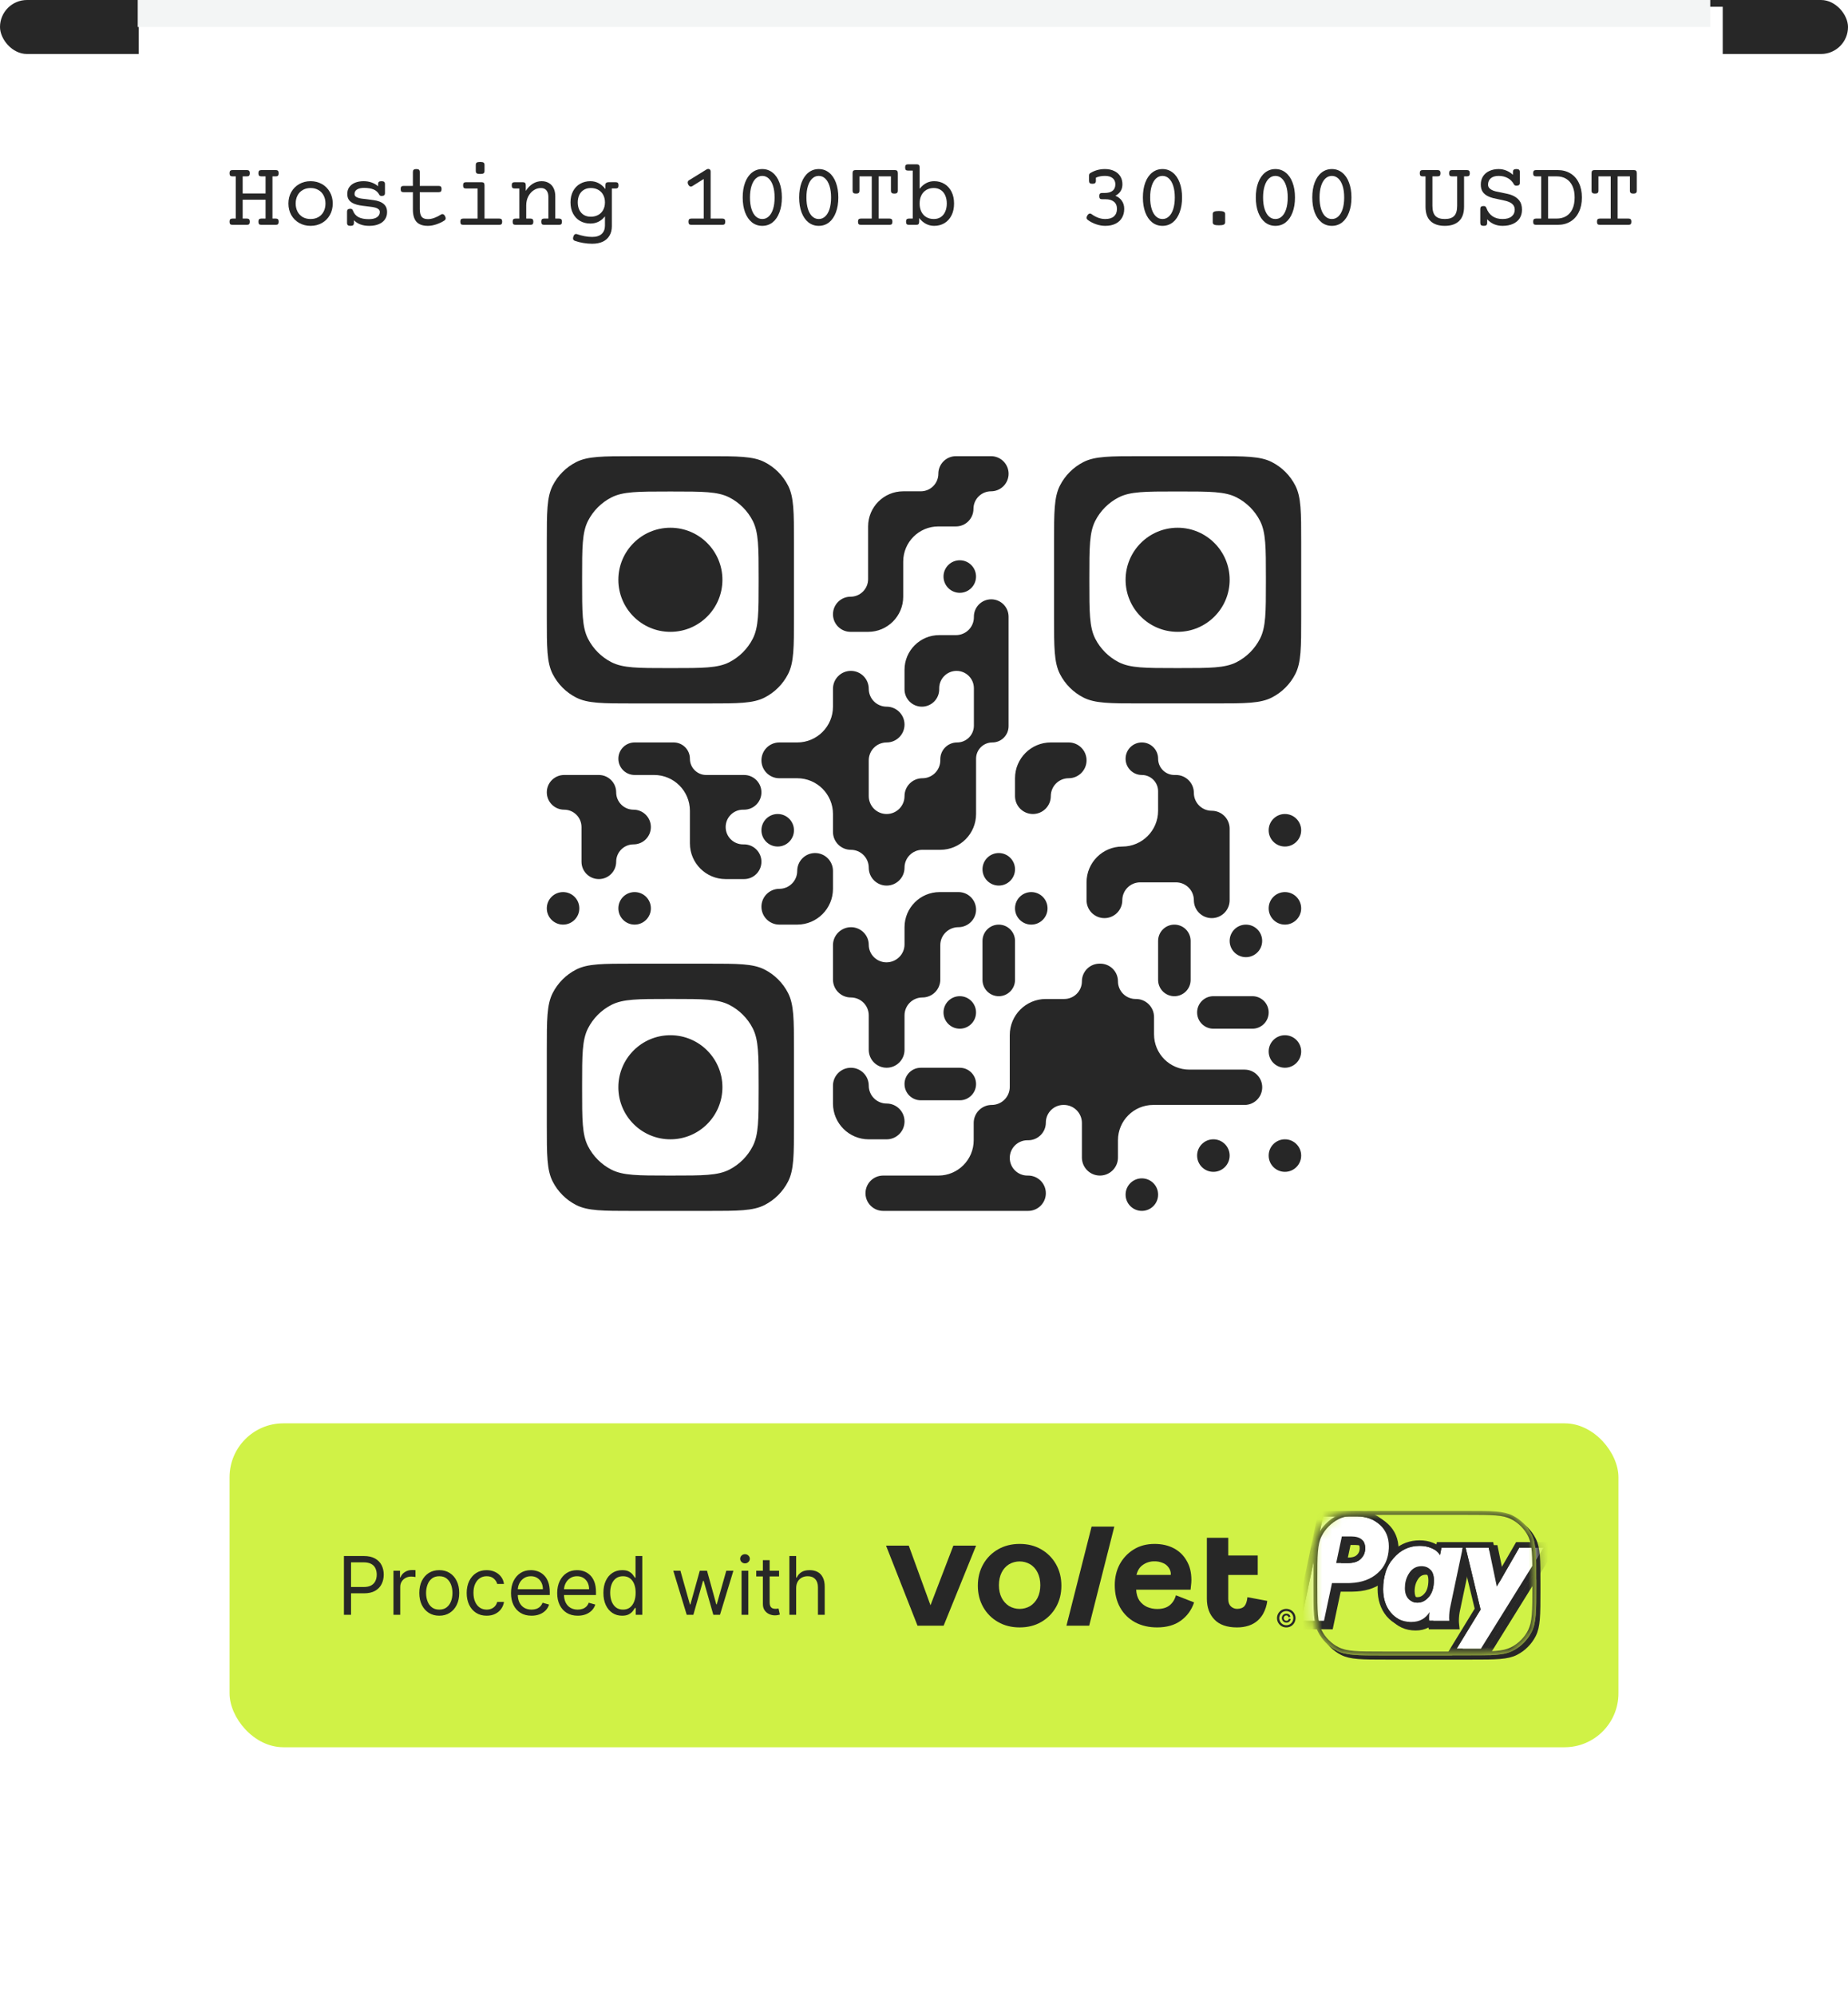 <svg width="188" height="203" viewBox="0 0 188 203" fill="none" xmlns="http://www.w3.org/2000/svg">
<rect width="188" height="5.49" rx="2.745" fill="#272727"/>
<g filter="url(#filter0_d_4538_15799)">
<path d="M13.429 0H174.571V200.07L169.536 202L164.5 200.07L159.464 202L154.429 200.07L149.393 202L144.357 200.07L139.321 202L134.286 200.07L129.25 202L124.214 200.07L119.179 202L114.143 200.07L109.107 202L104.071 200.07L99.036 202L94 200.07L88.964 202L83.929 200.07L78.893 202L73.857 200.07L68.821 202L63.786 200.07L58.75 202L53.714 200.07L48.679 202L43.643 200.07L38.607 202L33.571 200.07L28.536 202L23.5 200.07L18.464 202L13.429 200.07V0Z" fill="white"/>
</g>
<rect x="14.012" width="159.975" height="2.745" fill="#F3F5F5"/>
<path d="M28.055 17.295C28.161 17.295 28.236 17.32 28.28 17.37C28.326 17.416 28.35 17.498 28.35 17.614C28.35 17.729 28.326 17.812 28.28 17.862C28.236 17.909 28.161 17.933 28.055 17.933H27.718V22.225H28.055C28.161 22.225 28.236 22.25 28.28 22.3C28.326 22.347 28.35 22.428 28.35 22.544C28.35 22.659 28.326 22.742 28.28 22.792C28.236 22.839 28.161 22.863 28.055 22.863H26.586C26.48 22.863 26.404 22.839 26.357 22.792C26.314 22.742 26.292 22.659 26.292 22.544C26.292 22.428 26.314 22.347 26.357 22.3C26.404 22.25 26.48 22.225 26.586 22.225H27.017V20.311H24.687V22.225H25.118C25.224 22.225 25.298 22.25 25.342 22.3C25.389 22.347 25.412 22.428 25.412 22.544C25.412 22.659 25.389 22.742 25.342 22.792C25.298 22.839 25.224 22.863 25.118 22.863H23.649C23.543 22.863 23.466 22.839 23.42 22.792C23.376 22.742 23.354 22.659 23.354 22.544C23.354 22.428 23.376 22.347 23.42 22.3C23.466 22.25 23.543 22.225 23.649 22.225H23.986V17.933H23.649C23.543 17.933 23.466 17.909 23.42 17.862C23.376 17.812 23.354 17.729 23.354 17.614C23.354 17.498 23.376 17.416 23.42 17.37C23.466 17.32 23.543 17.295 23.649 17.295H25.118C25.224 17.295 25.298 17.32 25.342 17.37C25.389 17.416 25.412 17.498 25.412 17.614C25.412 17.729 25.389 17.812 25.342 17.862C25.298 17.909 25.224 17.933 25.118 17.933H24.687V19.673H27.017V17.933H26.586C26.48 17.933 26.404 17.909 26.357 17.862C26.314 17.812 26.292 17.729 26.292 17.614C26.292 17.498 26.314 17.416 26.357 17.37C26.404 17.32 26.48 17.295 26.586 17.295H28.055Z" fill="#272727"/>
<path d="M31.596 18.425C32.023 18.425 32.408 18.522 32.751 18.716C33.094 18.91 33.362 19.18 33.556 19.527C33.752 19.871 33.85 20.261 33.85 20.695C33.85 21.13 33.752 21.521 33.556 21.868C33.362 22.212 33.094 22.481 32.751 22.675C32.408 22.869 32.023 22.966 31.596 22.966C31.169 22.966 30.784 22.869 30.441 22.675C30.098 22.481 29.828 22.212 29.631 21.868C29.438 21.521 29.341 21.13 29.341 20.695C29.341 20.261 29.438 19.871 29.631 19.527C29.828 19.18 30.098 18.91 30.441 18.716C30.784 18.522 31.169 18.425 31.596 18.425ZM31.596 19.119C31.294 19.119 31.027 19.186 30.796 19.321C30.569 19.452 30.392 19.638 30.267 19.879C30.143 20.117 30.08 20.389 30.08 20.695C30.08 21.002 30.143 21.276 30.267 21.516C30.392 21.754 30.569 21.94 30.796 22.075C31.027 22.206 31.294 22.271 31.596 22.271C31.898 22.271 32.163 22.206 32.391 22.075C32.622 21.94 32.8 21.754 32.924 21.516C33.049 21.276 33.111 21.002 33.111 20.695C33.111 20.389 33.049 20.117 32.924 19.879C32.8 19.638 32.622 19.452 32.391 19.321C32.163 19.186 31.898 19.119 31.596 19.119Z" fill="#272727"/>
<path d="M38.813 18.425C38.941 18.425 39.032 18.448 39.085 18.495C39.138 18.542 39.164 18.62 39.164 18.73V19.621C39.164 19.731 39.138 19.809 39.085 19.856C39.032 19.903 38.941 19.926 38.813 19.926C38.707 19.926 38.633 19.886 38.589 19.804C38.455 19.548 38.26 19.368 38.004 19.265C37.748 19.158 37.424 19.105 37.031 19.105C36.729 19.105 36.492 19.16 36.32 19.269C36.152 19.376 36.068 19.526 36.068 19.72C36.068 19.82 36.099 19.901 36.161 19.964C36.227 20.026 36.322 20.078 36.447 20.118C36.55 20.153 36.668 20.179 36.802 20.198C36.939 20.217 37.115 20.237 37.331 20.259C37.633 20.294 37.876 20.326 38.06 20.358C38.247 20.386 38.424 20.43 38.589 20.489C38.838 20.58 39.032 20.711 39.169 20.883C39.309 21.055 39.379 21.282 39.379 21.563C39.379 21.845 39.308 22.092 39.164 22.304C39.024 22.514 38.816 22.677 38.542 22.792C38.271 22.908 37.945 22.966 37.565 22.966C37.228 22.966 36.931 22.919 36.676 22.825C36.42 22.731 36.197 22.589 36.007 22.398V22.661C36.007 22.77 35.98 22.849 35.927 22.895C35.874 22.942 35.784 22.966 35.656 22.966C35.528 22.966 35.438 22.942 35.385 22.895C35.332 22.849 35.305 22.77 35.305 22.661V21.535C35.305 21.426 35.332 21.347 35.385 21.3C35.438 21.254 35.528 21.23 35.656 21.23C35.722 21.23 35.773 21.246 35.81 21.277C35.848 21.305 35.881 21.354 35.909 21.422C36.021 21.723 36.208 21.942 36.47 22.079C36.732 22.217 37.081 22.286 37.518 22.286C37.88 22.286 38.157 22.22 38.35 22.089C38.544 21.957 38.64 21.782 38.64 21.563C38.64 21.457 38.606 21.369 38.537 21.3C38.469 21.232 38.371 21.175 38.243 21.132C38.134 21.097 38.007 21.069 37.864 21.047C37.724 21.022 37.544 20.999 37.326 20.977C37.033 20.946 36.788 20.913 36.592 20.878C36.395 20.844 36.214 20.794 36.049 20.728C35.821 20.638 35.644 20.512 35.516 20.353C35.391 20.19 35.329 19.979 35.329 19.72C35.329 19.448 35.399 19.215 35.539 19.021C35.683 18.824 35.879 18.675 36.129 18.575C36.381 18.475 36.666 18.425 36.984 18.425C37.287 18.425 37.563 18.47 37.812 18.561C38.065 18.652 38.282 18.778 38.463 18.941V18.73C38.463 18.62 38.489 18.542 38.542 18.495C38.595 18.448 38.686 18.425 38.813 18.425Z" fill="#272727"/>
<path d="M42.354 17.191C42.482 17.191 42.573 17.215 42.626 17.262C42.679 17.309 42.705 17.387 42.705 17.496V18.904H44.628C44.734 18.904 44.809 18.928 44.852 18.979C44.899 19.026 44.922 19.107 44.922 19.223C44.922 19.338 44.899 19.421 44.852 19.471C44.809 19.518 44.734 19.541 44.628 19.541H42.705V21.249C42.705 21.605 42.766 21.867 42.888 22.032C43.012 22.198 43.227 22.281 43.533 22.281C43.742 22.281 43.962 22.239 44.193 22.154C44.423 22.07 44.646 21.957 44.861 21.817C44.905 21.785 44.953 21.77 45.007 21.77C45.112 21.77 45.203 21.841 45.278 21.985C45.318 22.067 45.339 22.137 45.339 22.197C45.339 22.297 45.287 22.378 45.184 22.44C44.941 22.594 44.67 22.72 44.37 22.82C44.071 22.917 43.792 22.966 43.533 22.966C43.003 22.966 42.615 22.828 42.368 22.553C42.125 22.275 42.004 21.86 42.004 21.31V19.541H41.054C40.948 19.541 40.871 19.518 40.825 19.471C40.781 19.421 40.759 19.338 40.759 19.223C40.759 19.107 40.781 19.026 40.825 18.979C40.871 18.928 40.948 18.904 41.054 18.904H42.004V17.496C42.004 17.387 42.03 17.309 42.083 17.262C42.136 17.215 42.227 17.191 42.354 17.191Z" fill="#272727"/>
<path d="M48.996 18.528C49.102 18.528 49.177 18.553 49.221 18.603C49.268 18.65 49.291 18.732 49.291 18.847V22.225H50.793C50.899 22.225 50.974 22.25 51.017 22.3C51.064 22.347 51.087 22.428 51.087 22.544C51.087 22.659 51.064 22.742 51.017 22.792C50.974 22.839 50.899 22.863 50.793 22.863H47.125C47.019 22.863 46.943 22.839 46.896 22.792C46.853 22.742 46.831 22.659 46.831 22.544C46.831 22.428 46.853 22.347 46.896 22.3C46.943 22.25 47.019 22.225 47.125 22.225H48.59V19.166H47.406C47.3 19.166 47.224 19.143 47.177 19.096C47.133 19.046 47.111 18.963 47.111 18.847C47.111 18.732 47.133 18.65 47.177 18.603C47.224 18.553 47.3 18.528 47.406 18.528H48.996ZM48.847 16.469C49.018 16.469 49.135 16.492 49.198 16.539C49.26 16.583 49.291 16.661 49.291 16.774V17.384C49.291 17.496 49.26 17.576 49.198 17.623C49.135 17.667 49.018 17.689 48.847 17.689C48.675 17.689 48.558 17.667 48.496 17.623C48.434 17.576 48.402 17.496 48.402 17.384V16.774C48.402 16.661 48.434 16.583 48.496 16.539C48.558 16.492 48.675 16.469 48.847 16.469Z" fill="#272727"/>
<path d="M55.101 18.425C55.384 18.425 55.631 18.488 55.84 18.613C56.049 18.735 56.209 18.911 56.322 19.143C56.434 19.374 56.49 19.645 56.49 19.954V22.225H56.873C56.98 22.225 57.054 22.25 57.098 22.3C57.145 22.347 57.168 22.428 57.168 22.544C57.168 22.659 57.145 22.742 57.098 22.792C57.054 22.839 56.98 22.863 56.873 22.863H55.358C55.252 22.863 55.175 22.839 55.129 22.792C55.085 22.742 55.063 22.659 55.063 22.544C55.063 22.428 55.085 22.347 55.129 22.3C55.175 22.25 55.252 22.225 55.358 22.225H55.788V20.025C55.788 19.746 55.724 19.526 55.596 19.363C55.469 19.201 55.28 19.119 55.031 19.119C54.765 19.119 54.517 19.196 54.287 19.349C54.059 19.502 53.877 19.713 53.739 19.982C53.602 20.251 53.534 20.552 53.534 20.883V22.225H53.964C54.07 22.225 54.145 22.25 54.188 22.3C54.235 22.347 54.259 22.428 54.259 22.544C54.259 22.659 54.235 22.742 54.188 22.792C54.145 22.839 54.07 22.863 53.964 22.863H52.449C52.342 22.863 52.266 22.839 52.219 22.792C52.176 22.742 52.154 22.659 52.154 22.544C52.154 22.428 52.176 22.347 52.219 22.3C52.266 22.25 52.342 22.225 52.449 22.225H52.832V19.166H52.355C52.249 19.166 52.172 19.143 52.126 19.096C52.082 19.046 52.06 18.963 52.06 18.847C52.06 18.732 52.082 18.65 52.126 18.603C52.172 18.553 52.249 18.528 52.355 18.528H53.192C53.298 18.528 53.373 18.553 53.417 18.603C53.464 18.65 53.487 18.732 53.487 18.847V19.41C53.693 19.091 53.933 18.847 54.207 18.678C54.485 18.509 54.783 18.425 55.101 18.425Z" fill="#272727"/>
<path d="M60.059 18.425C60.364 18.425 60.647 18.494 60.906 18.631C61.164 18.769 61.392 18.966 61.588 19.223V18.847C61.588 18.732 61.61 18.65 61.654 18.603C61.701 18.553 61.777 18.528 61.883 18.528H62.627C62.733 18.528 62.808 18.553 62.851 18.603C62.898 18.65 62.922 18.732 62.922 18.847C62.922 18.963 62.898 19.046 62.851 19.096C62.808 19.143 62.733 19.166 62.627 19.166H62.243V23.003C62.243 23.375 62.164 23.694 62.005 23.96C61.849 24.229 61.621 24.434 61.322 24.575C61.022 24.715 60.662 24.786 60.241 24.786C59.942 24.786 59.639 24.759 59.334 24.706C59.028 24.656 58.743 24.582 58.478 24.486C58.356 24.442 58.295 24.359 58.295 24.237C58.295 24.187 58.308 24.124 58.333 24.049C58.389 23.877 58.478 23.791 58.599 23.791C58.634 23.791 58.668 23.798 58.702 23.81C58.946 23.898 59.201 23.966 59.469 24.017C59.738 24.067 59.995 24.092 60.241 24.092C60.672 24.092 60.996 23.988 61.214 23.782C61.432 23.579 61.542 23.299 61.542 22.942V22C61.155 22.487 60.661 22.731 60.059 22.731C59.672 22.731 59.326 22.645 59.02 22.473C58.715 22.298 58.475 22.048 58.3 21.723C58.126 21.398 58.038 21.016 58.038 20.578C58.038 20.14 58.126 19.759 58.3 19.434C58.475 19.108 58.715 18.86 59.02 18.688C59.326 18.513 59.672 18.425 60.059 18.425ZM60.106 19.119C59.828 19.119 59.59 19.182 59.39 19.307C59.19 19.429 59.038 19.601 58.932 19.823C58.829 20.042 58.777 20.294 58.777 20.578C58.777 20.863 58.829 21.116 58.932 21.338C59.038 21.557 59.19 21.729 59.39 21.854C59.59 21.976 59.828 22.037 60.106 22.037C60.383 22.037 60.63 21.979 60.845 21.863C61.063 21.748 61.233 21.58 61.355 21.361C61.479 21.14 61.542 20.878 61.542 20.578C61.542 20.278 61.479 20.018 61.355 19.799C61.233 19.577 61.063 19.409 60.845 19.293C60.63 19.177 60.383 19.119 60.106 19.119Z" fill="#272727"/>
<path d="M73.488 22.225C73.594 22.225 73.669 22.25 73.713 22.3C73.759 22.347 73.783 22.428 73.783 22.544C73.783 22.659 73.759 22.742 73.713 22.792C73.669 22.839 73.594 22.863 73.488 22.863H70.335C70.229 22.863 70.153 22.839 70.106 22.792C70.063 22.742 70.041 22.659 70.041 22.544C70.041 22.428 70.063 22.347 70.106 22.3C70.153 22.25 70.229 22.225 70.335 22.225H71.594V18.2L70.429 18.927C70.376 18.958 70.328 18.974 70.284 18.974C70.184 18.974 70.098 18.91 70.027 18.782C69.983 18.706 69.961 18.635 69.961 18.566C69.961 18.459 70.01 18.378 70.106 18.322L71.87 17.234C71.932 17.196 71.994 17.177 72.057 17.177C72.125 17.177 72.181 17.201 72.225 17.248C72.272 17.291 72.295 17.354 72.295 17.435V22.225H73.488Z" fill="#272727"/>
<path d="M77.548 17.191C77.947 17.191 78.297 17.312 78.596 17.553C78.898 17.79 79.131 18.128 79.293 18.566C79.458 19 79.541 19.506 79.541 20.081C79.541 20.656 79.458 21.161 79.293 21.596C79.131 22.031 78.9 22.369 78.601 22.609C78.301 22.847 77.951 22.966 77.548 22.966C77.146 22.966 76.795 22.847 76.496 22.609C76.196 22.369 75.964 22.031 75.799 21.596C75.637 21.161 75.556 20.656 75.556 20.081C75.556 19.506 75.637 19 75.799 18.566C75.964 18.128 76.196 17.79 76.496 17.553C76.798 17.312 77.149 17.191 77.548 17.191ZM77.548 17.886C77.302 17.886 77.084 17.973 76.893 18.148C76.706 18.32 76.56 18.572 76.454 18.904C76.348 19.232 76.295 19.624 76.295 20.081C76.295 20.538 76.348 20.931 76.454 21.263C76.56 21.591 76.706 21.841 76.893 22.014C77.084 22.186 77.302 22.271 77.548 22.271C77.794 22.271 78.011 22.186 78.198 22.014C78.389 21.841 78.537 21.591 78.643 21.263C78.749 20.931 78.802 20.538 78.802 20.081C78.802 19.624 78.749 19.232 78.643 18.904C78.537 18.572 78.389 18.32 78.198 18.148C78.011 17.973 77.794 17.886 77.548 17.886Z" fill="#272727"/>
<path d="M83.292 17.191C83.691 17.191 84.041 17.312 84.34 17.553C84.642 17.79 84.875 18.128 85.037 18.566C85.202 19 85.285 19.506 85.285 20.081C85.285 20.656 85.202 21.161 85.037 21.596C84.875 22.031 84.644 22.369 84.345 22.609C84.045 22.847 83.695 22.966 83.292 22.966C82.89 22.966 82.539 22.847 82.24 22.609C81.94 22.369 81.708 22.031 81.543 21.596C81.381 21.161 81.3 20.656 81.3 20.081C81.3 19.506 81.381 19 81.543 18.566C81.708 18.128 81.94 17.79 82.24 17.553C82.542 17.312 82.893 17.191 83.292 17.191ZM83.292 17.886C83.046 17.886 82.828 17.973 82.637 18.148C82.45 18.32 82.304 18.572 82.198 18.904C82.092 19.232 82.039 19.624 82.039 20.081C82.039 20.538 82.092 20.931 82.198 21.263C82.304 21.591 82.45 21.841 82.637 22.014C82.828 22.186 83.046 22.271 83.292 22.271C83.539 22.271 83.755 22.186 83.942 22.014C84.133 21.841 84.281 21.591 84.387 21.263C84.493 20.931 84.546 20.538 84.546 20.081C84.546 19.624 84.493 19.232 84.387 18.904C84.281 18.572 84.133 18.32 83.942 18.148C83.755 17.973 83.539 17.886 83.292 17.886Z" fill="#272727"/>
<path d="M91.043 17.295C91.149 17.295 91.224 17.32 91.267 17.37C91.314 17.416 91.338 17.498 91.338 17.614V19.382C91.338 19.491 91.311 19.57 91.258 19.616C91.205 19.663 91.115 19.687 90.987 19.687C90.859 19.687 90.769 19.663 90.716 19.616C90.662 19.57 90.636 19.491 90.636 19.382V17.933H89.387V22.225H90.491C90.597 22.225 90.672 22.25 90.716 22.3C90.762 22.347 90.786 22.428 90.786 22.544C90.786 22.659 90.762 22.742 90.716 22.792C90.672 22.839 90.597 22.863 90.491 22.863H87.582C87.475 22.863 87.399 22.839 87.352 22.792C87.309 22.742 87.287 22.659 87.287 22.544C87.287 22.428 87.309 22.347 87.352 22.3C87.399 22.25 87.475 22.225 87.582 22.225H88.685V17.933H87.436V19.382C87.436 19.491 87.41 19.57 87.357 19.616C87.304 19.663 87.214 19.687 87.086 19.687C86.958 19.687 86.867 19.663 86.814 19.616C86.761 19.57 86.735 19.491 86.735 19.382V17.614C86.735 17.498 86.757 17.416 86.8 17.37C86.847 17.32 86.924 17.295 87.03 17.295H91.043Z" fill="#272727"/>
<path d="M93.26 16.708C93.366 16.708 93.441 16.733 93.485 16.783C93.531 16.83 93.555 16.912 93.555 17.027V19.199C93.957 18.683 94.451 18.425 95.037 18.425C95.424 18.425 95.77 18.517 96.076 18.702C96.382 18.883 96.622 19.146 96.796 19.49C96.971 19.831 97.058 20.233 97.058 20.695C97.058 21.158 96.971 21.562 96.796 21.906C96.622 22.247 96.382 22.509 96.076 22.694C95.77 22.875 95.424 22.966 95.037 22.966C94.732 22.966 94.45 22.897 94.191 22.759C93.932 22.622 93.704 22.425 93.508 22.168V22.544C93.508 22.659 93.485 22.742 93.438 22.792C93.394 22.839 93.319 22.863 93.213 22.863H92.47C92.364 22.863 92.287 22.839 92.24 22.792C92.197 22.742 92.175 22.659 92.175 22.544C92.175 22.428 92.197 22.347 92.24 22.3C92.287 22.25 92.364 22.225 92.47 22.225H92.853V17.346H92.376C92.27 17.346 92.194 17.323 92.147 17.276C92.103 17.226 92.081 17.143 92.081 17.027C92.081 16.912 92.103 16.83 92.147 16.783C92.194 16.733 92.27 16.708 92.376 16.708H93.26ZM94.991 19.119C94.713 19.119 94.465 19.182 94.247 19.307C94.032 19.432 93.862 19.613 93.737 19.851C93.616 20.089 93.555 20.37 93.555 20.695C93.555 21.021 93.616 21.302 93.737 21.54C93.862 21.777 94.032 21.959 94.247 22.084C94.465 22.209 94.713 22.271 94.991 22.271C95.268 22.271 95.507 22.206 95.706 22.075C95.906 21.94 96.057 21.754 96.16 21.516C96.266 21.279 96.319 21.005 96.319 20.695C96.319 20.386 96.266 20.112 96.16 19.875C96.057 19.637 95.906 19.452 95.706 19.321C95.507 19.186 95.268 19.119 94.991 19.119Z" fill="#272727"/>
<path d="M112.404 17.191C112.763 17.191 113.076 17.256 113.344 17.384C113.613 17.509 113.82 17.689 113.967 17.923C114.113 18.155 114.186 18.427 114.186 18.739C114.186 19.008 114.124 19.241 113.999 19.438C113.875 19.632 113.698 19.787 113.471 19.903C113.754 20.021 113.974 20.195 114.13 20.423C114.289 20.652 114.369 20.925 114.369 21.244C114.369 21.585 114.292 21.885 114.14 22.145C113.99 22.404 113.77 22.606 113.48 22.75C113.19 22.894 112.844 22.966 112.442 22.966C112.136 22.966 111.827 22.913 111.515 22.806C111.204 22.7 110.925 22.556 110.678 22.375C110.585 22.306 110.538 22.228 110.538 22.14C110.538 22.078 110.564 22.001 110.617 21.91C110.698 21.779 110.789 21.713 110.889 21.713C110.939 21.713 110.992 21.734 111.048 21.774C111.254 21.927 111.476 22.049 111.717 22.14C111.957 22.228 112.198 22.271 112.442 22.271C112.828 22.271 113.123 22.181 113.326 22C113.528 21.815 113.63 21.563 113.63 21.244C113.63 20.922 113.527 20.678 113.321 20.512C113.118 20.344 112.833 20.259 112.465 20.259H112.124C112.018 20.259 111.941 20.236 111.894 20.189C111.851 20.139 111.829 20.056 111.829 19.94C111.829 19.825 111.851 19.743 111.894 19.696C111.941 19.646 112.018 19.621 112.124 19.621H112.381C112.736 19.621 113.006 19.546 113.19 19.396C113.374 19.246 113.466 19.027 113.466 18.739C113.466 18.474 113.374 18.266 113.19 18.116C113.006 17.962 112.746 17.886 112.409 17.886C112.047 17.886 111.74 17.947 111.487 18.069V18.383C111.487 18.492 111.461 18.57 111.408 18.617C111.355 18.664 111.264 18.688 111.137 18.688C111.009 18.688 110.918 18.664 110.865 18.617C110.812 18.57 110.786 18.492 110.786 18.383V17.872C110.786 17.803 110.795 17.748 110.814 17.707C110.836 17.667 110.868 17.632 110.912 17.604C111.358 17.329 111.855 17.191 112.404 17.191Z" fill="#272727"/>
<path d="M118.261 17.191C118.66 17.191 119.009 17.312 119.308 17.553C119.611 17.79 119.843 18.128 120.005 18.566C120.171 19 120.253 19.506 120.253 20.081C120.253 20.656 120.171 21.161 120.005 21.596C119.843 22.031 119.612 22.369 119.313 22.609C119.014 22.847 118.663 22.966 118.261 22.966C117.858 22.966 117.507 22.847 117.208 22.609C116.909 22.369 116.676 22.031 116.511 21.596C116.349 21.161 116.268 20.656 116.268 20.081C116.268 19.506 116.349 19 116.511 18.566C116.676 18.128 116.909 17.79 117.208 17.553C117.511 17.312 117.861 17.191 118.261 17.191ZM118.261 17.886C118.014 17.886 117.796 17.973 117.606 18.148C117.419 18.32 117.272 18.572 117.166 18.904C117.06 19.232 117.007 19.624 117.007 20.081C117.007 20.538 117.06 20.931 117.166 21.263C117.272 21.591 117.419 21.841 117.606 22.014C117.796 22.186 118.014 22.271 118.261 22.271C118.507 22.271 118.724 22.186 118.911 22.014C119.101 21.841 119.249 21.591 119.355 21.263C119.461 20.931 119.514 20.538 119.514 20.081C119.514 19.624 119.461 19.232 119.355 18.904C119.249 18.572 119.101 18.32 118.911 18.148C118.724 17.973 118.507 17.886 118.261 17.886Z" fill="#272727"/>
<path d="M124.005 21.455C124.229 21.455 124.39 21.479 124.486 21.526C124.586 21.57 124.636 21.645 124.636 21.751V22.614C124.636 22.72 124.586 22.797 124.486 22.844C124.39 22.888 124.229 22.91 124.005 22.91C123.78 22.91 123.618 22.888 123.518 22.844C123.421 22.797 123.373 22.72 123.373 22.614V21.751C123.373 21.645 123.421 21.57 123.518 21.526C123.618 21.479 123.78 21.455 124.005 21.455Z" fill="#272727"/>
<path d="M129.749 17.191C130.148 17.191 130.497 17.312 130.796 17.553C131.099 17.79 131.331 18.128 131.493 18.566C131.659 19 131.741 19.506 131.741 20.081C131.741 20.656 131.659 21.161 131.493 21.596C131.331 22.031 131.1 22.369 130.801 22.609C130.502 22.847 130.151 22.966 129.749 22.966C129.346 22.966 128.995 22.847 128.696 22.609C128.397 22.369 128.164 22.031 127.999 21.596C127.837 21.161 127.756 20.656 127.756 20.081C127.756 19.506 127.837 19 127.999 18.566C128.164 18.128 128.397 17.79 128.696 17.553C128.999 17.312 129.349 17.191 129.749 17.191ZM129.749 17.886C129.502 17.886 129.284 17.973 129.094 18.148C128.907 18.32 128.76 18.572 128.654 18.904C128.548 19.232 128.495 19.624 128.495 20.081C128.495 20.538 128.548 20.931 128.654 21.263C128.76 21.591 128.907 21.841 129.094 22.014C129.284 22.186 129.502 22.271 129.749 22.271C129.995 22.271 130.212 22.186 130.399 22.014C130.589 21.841 130.737 21.591 130.843 21.263C130.949 20.931 131.002 20.538 131.002 20.081C131.002 19.624 130.949 19.232 130.843 18.904C130.737 18.572 130.589 18.32 130.399 18.148C130.212 17.973 129.995 17.886 129.749 17.886Z" fill="#272727"/>
<path d="M135.493 17.191C135.892 17.191 136.241 17.312 136.54 17.553C136.843 17.79 137.075 18.128 137.237 18.566C137.403 19 137.485 19.506 137.485 20.081C137.485 20.656 137.403 21.161 137.237 21.596C137.075 22.031 136.844 22.369 136.545 22.609C136.246 22.847 135.895 22.966 135.493 22.966C135.09 22.966 134.74 22.847 134.44 22.609C134.141 22.369 133.908 22.031 133.743 21.596C133.581 21.161 133.5 20.656 133.5 20.081C133.5 19.506 133.581 19 133.743 18.566C133.908 18.128 134.141 17.79 134.44 17.553C134.743 17.312 135.093 17.191 135.493 17.191ZM135.493 17.886C135.246 17.886 135.028 17.973 134.838 18.148C134.651 18.32 134.504 18.572 134.398 18.904C134.292 19.232 134.239 19.624 134.239 20.081C134.239 20.538 134.292 20.931 134.398 21.263C134.504 21.591 134.651 21.841 134.838 22.014C135.028 22.186 135.246 22.271 135.493 22.271C135.739 22.271 135.956 22.186 136.143 22.014C136.333 21.841 136.481 21.591 136.587 21.263C136.693 20.931 136.746 20.538 136.746 20.081C136.746 19.624 136.693 19.232 136.587 18.904C136.481 18.572 136.333 18.32 136.143 18.148C135.956 17.973 135.739 17.886 135.493 17.886Z" fill="#272727"/>
<path d="M149.231 17.295C149.337 17.295 149.411 17.32 149.455 17.37C149.502 17.416 149.525 17.498 149.525 17.614C149.525 17.729 149.502 17.812 149.455 17.862C149.411 17.909 149.337 17.933 149.231 17.933H148.941V21.019C148.941 21.673 148.769 22.16 148.426 22.483C148.086 22.805 147.604 22.966 146.981 22.966C146.357 22.966 145.874 22.805 145.531 22.483C145.191 22.16 145.021 21.673 145.021 21.019V17.933H144.731C144.625 17.933 144.548 17.909 144.502 17.862C144.458 17.812 144.436 17.729 144.436 17.614C144.436 17.498 144.458 17.416 144.502 17.37C144.548 17.32 144.625 17.295 144.731 17.295H146.246C146.352 17.295 146.427 17.32 146.471 17.37C146.518 17.416 146.541 17.498 146.541 17.614C146.541 17.729 146.518 17.812 146.471 17.862C146.427 17.909 146.352 17.933 146.246 17.933H145.722V20.925C145.722 21.404 145.824 21.748 146.026 21.957C146.229 22.167 146.547 22.271 146.981 22.271C147.414 22.271 147.732 22.167 147.935 21.957C148.138 21.748 148.239 21.404 148.239 20.925V17.933H147.715C147.609 17.933 147.533 17.909 147.486 17.862C147.442 17.812 147.42 17.729 147.42 17.614C147.42 17.498 147.442 17.416 147.486 17.37C147.533 17.32 147.609 17.295 147.715 17.295H149.231Z" fill="#272727"/>
<path d="M154.264 17.191C154.391 17.191 154.482 17.215 154.535 17.262C154.588 17.309 154.614 17.387 154.614 17.496V18.575C154.614 18.685 154.588 18.763 154.535 18.81C154.482 18.857 154.391 18.88 154.264 18.88C154.145 18.88 154.064 18.839 154.02 18.758C153.871 18.474 153.66 18.258 153.389 18.111C153.118 17.961 152.809 17.886 152.463 17.886C152.12 17.886 151.853 17.965 151.663 18.125C151.476 18.284 151.382 18.499 151.382 18.767C151.382 18.896 151.415 19.004 151.48 19.091C151.546 19.179 151.639 19.254 151.761 19.316C151.87 19.373 151.998 19.419 152.145 19.457C152.291 19.491 152.488 19.532 152.734 19.579C153.002 19.632 153.214 19.677 153.37 19.715C153.529 19.749 153.685 19.798 153.838 19.86C154.15 19.989 154.393 20.169 154.568 20.4C154.745 20.628 154.834 20.938 154.834 21.329C154.834 21.654 154.758 21.94 154.605 22.187C154.452 22.431 154.226 22.622 153.927 22.759C153.631 22.897 153.273 22.966 152.856 22.966C152.544 22.966 152.254 22.91 151.986 22.797C151.721 22.681 151.49 22.514 151.293 22.295V22.661C151.293 22.77 151.267 22.849 151.214 22.895C151.161 22.942 151.07 22.966 150.943 22.966C150.815 22.966 150.724 22.942 150.671 22.895C150.618 22.849 150.592 22.77 150.592 22.661V21.254C150.592 21.144 150.618 21.066 150.671 21.019C150.724 20.972 150.815 20.949 150.943 20.949C151.077 20.949 151.167 21.014 151.214 21.146C151.342 21.509 151.544 21.787 151.822 21.981C152.103 22.175 152.447 22.271 152.856 22.271C153.255 22.271 153.56 22.186 153.772 22.014C153.988 21.841 154.095 21.613 154.095 21.329C154.095 21.132 154.045 20.972 153.946 20.85C153.849 20.725 153.707 20.622 153.52 20.541C153.401 20.488 153.272 20.445 153.132 20.414C152.991 20.38 152.8 20.337 152.556 20.287C152.301 20.237 152.085 20.19 151.911 20.147C151.739 20.103 151.58 20.048 151.434 19.982C151.184 19.87 150.989 19.718 150.849 19.527C150.712 19.334 150.643 19.08 150.643 18.767C150.643 18.445 150.72 18.166 150.872 17.928C151.028 17.69 151.243 17.509 151.518 17.384C151.795 17.256 152.11 17.191 152.463 17.191C152.737 17.191 153.002 17.244 153.258 17.351C153.514 17.457 153.732 17.601 153.913 17.782V17.496C153.913 17.387 153.939 17.309 153.992 17.262C154.045 17.215 154.136 17.191 154.264 17.191Z" fill="#272727"/>
<path d="M158.469 17.295C158.958 17.295 159.389 17.407 159.76 17.632C160.131 17.854 160.418 18.177 160.62 18.599C160.826 19.018 160.929 19.512 160.929 20.081C160.929 20.65 160.826 21.144 160.62 21.563C160.418 21.982 160.131 22.304 159.76 22.529C159.389 22.752 158.958 22.863 158.469 22.863H156.266C156.16 22.863 156.083 22.839 156.036 22.792C155.993 22.742 155.971 22.659 155.971 22.544C155.971 22.428 155.993 22.347 156.036 22.3C156.083 22.25 156.16 22.225 156.266 22.225H156.789V17.933H156.266C156.16 17.933 156.083 17.909 156.036 17.862C155.993 17.812 155.971 17.729 155.971 17.614C155.971 17.498 155.993 17.416 156.036 17.37C156.083 17.32 156.16 17.295 156.266 17.295H158.469ZM157.491 22.225H158.361C158.732 22.225 159.055 22.143 159.329 21.981C159.604 21.815 159.816 21.573 159.966 21.254C160.115 20.931 160.19 20.541 160.19 20.081C160.19 19.621 160.115 19.232 159.966 18.913C159.816 18.591 159.604 18.347 159.329 18.181C159.055 18.015 158.732 17.933 158.361 17.933H157.491V22.225Z" fill="#272727"/>
<path d="M166.219 17.295C166.325 17.295 166.4 17.32 166.444 17.37C166.491 17.416 166.514 17.498 166.514 17.614V19.382C166.514 19.491 166.488 19.57 166.435 19.616C166.382 19.663 166.291 19.687 166.163 19.687C166.035 19.687 165.945 19.663 165.892 19.616C165.839 19.57 165.812 19.491 165.812 19.382V17.933H164.564V22.225H165.667C165.773 22.225 165.848 22.25 165.892 22.3C165.939 22.347 165.962 22.428 165.962 22.544C165.962 22.659 165.939 22.742 165.892 22.792C165.848 22.839 165.773 22.863 165.667 22.863H162.758C162.652 22.863 162.576 22.839 162.529 22.792C162.485 22.742 162.463 22.659 162.463 22.544C162.463 22.428 162.485 22.347 162.529 22.3C162.576 22.25 162.652 22.225 162.758 22.225H163.862V17.933H162.613V19.382C162.613 19.491 162.587 19.57 162.533 19.616C162.48 19.663 162.39 19.687 162.262 19.687C162.134 19.687 162.044 19.663 161.991 19.616C161.938 19.57 161.911 19.491 161.911 19.382V17.614C161.911 17.498 161.933 17.416 161.977 17.37C162.024 17.32 162.1 17.295 162.206 17.295H166.219Z" fill="#272727"/>
<path d="M80.771 114.368C80.771 117.435 80.771 118.969 80.174 120.141C79.648 121.172 78.811 122.01 77.78 122.535C76.608 123.132 75.074 123.132 72.006 123.132H64.391C61.324 123.132 59.79 123.132 58.618 122.535C57.587 122.01 56.749 121.172 56.224 120.141C55.627 118.969 55.627 117.435 55.627 114.368V106.756C55.627 103.688 55.627 102.154 56.224 100.982C56.749 99.951 57.587 99.113 58.618 98.588C59.79 97.991 61.324 97.991 64.391 97.991H72.006C75.074 97.991 76.608 97.991 77.78 98.588C78.811 99.113 79.648 99.951 80.174 100.982C80.771 102.154 80.771 103.688 80.771 106.756V114.368ZM113.732 99.787C113.732 100.779 114.536 101.583 115.528 101.583H115.567C116.58 101.583 117.402 102.405 117.402 103.418V105.174C117.402 107.158 119.009 108.766 120.993 108.766H126.613C127.605 108.766 128.408 109.569 128.408 110.561C128.408 111.553 127.605 112.356 126.613 112.356H117.323C115.34 112.356 113.732 113.964 113.732 115.948V117.705C113.732 118.718 112.911 119.539 111.898 119.539C110.885 119.539 110.064 118.718 110.064 117.705V114.191C110.064 113.178 109.242 112.356 108.229 112.356H108.191C107.199 112.356 106.395 113.161 106.395 114.153C106.395 115.145 105.59 115.949 104.598 115.949H104.52C103.528 115.949 102.725 116.753 102.725 117.744C102.725 118.735 103.528 119.539 104.52 119.539H104.599C105.591 119.539 106.395 120.343 106.395 121.335C106.395 122.327 105.591 123.131 104.599 123.131H89.843C88.851 123.131 88.047 122.327 88.047 121.335C88.047 120.343 88.851 119.539 89.843 119.539H95.465C97.448 119.539 99.056 117.931 99.056 115.948V114.191C99.056 113.178 99.877 112.356 100.89 112.356C101.904 112.356 102.725 111.535 102.725 110.522V105.252C102.725 103.226 104.368 101.583 106.394 101.583H108.267C109.259 101.583 110.064 100.779 110.064 99.787C110.064 98.794 110.868 97.99 111.86 97.99H111.935C112.927 97.99 113.732 98.794 113.732 99.787ZM117.817 121.476C117.817 122.389 117.076 123.13 116.162 123.13C115.249 123.13 114.508 122.389 114.508 121.476C114.508 120.563 115.249 119.822 116.162 119.822C117.076 119.822 117.817 120.563 117.817 121.476ZM59.219 110.773C59.219 113.841 59.219 115.374 59.816 116.546C60.341 117.577 61.179 118.415 62.21 118.94C63.382 119.537 64.915 119.537 67.983 119.537H68.414C71.481 119.537 73.015 119.537 74.187 118.94C75.218 118.415 76.056 117.577 76.581 116.546C77.178 115.374 77.178 113.841 77.178 110.773V110.345C77.178 107.278 77.178 105.744 76.581 104.572C76.056 103.541 75.218 102.703 74.187 102.178C73.015 101.581 71.481 101.581 68.414 101.581H67.983C64.915 101.581 63.382 101.581 62.21 102.178C61.179 102.703 60.341 103.541 59.816 104.572C59.219 105.744 59.219 107.278 59.219 110.345V110.773ZM125.094 117.505C125.094 118.419 124.353 119.159 123.44 119.159C122.526 119.159 121.785 118.419 121.785 117.505C121.785 116.592 122.526 115.852 123.44 115.852C124.353 115.852 125.094 116.592 125.094 117.505ZM132.371 117.505C132.371 118.419 131.63 119.159 130.717 119.159C129.804 119.159 129.063 118.419 129.063 117.505C129.063 116.592 129.804 115.852 130.717 115.852C131.63 115.852 132.371 116.592 132.371 117.505ZM88.38 110.395C88.38 111.4 89.195 112.214 90.199 112.214C91.204 112.214 92.019 113.029 92.019 114.033C92.019 115.039 91.204 115.854 90.199 115.854H88.379C86.37 115.854 84.74 114.224 84.74 112.215V110.396C84.74 109.391 85.556 108.576 86.561 108.576C87.565 108.576 88.38 109.39 88.38 110.395ZM73.493 110.559C73.493 113.482 71.123 115.852 68.2 115.852C65.277 115.852 62.907 113.482 62.907 110.559C62.907 107.636 65.277 105.267 68.2 105.267C71.123 105.267 73.493 107.636 73.493 110.559ZM99.296 110.23C99.296 111.143 98.556 111.884 97.642 111.884H93.672C92.758 111.884 92.018 111.143 92.018 110.23C92.018 109.317 92.758 108.576 93.672 108.576H97.642C98.556 108.576 99.296 109.317 99.296 110.23ZM99.297 92.497C99.297 93.484 98.481 94.283 97.495 94.283C96.49 94.283 95.658 95.098 95.658 96.103V99.609C95.658 100.614 94.844 101.429 93.839 101.429C92.834 101.429 92.019 102.243 92.019 103.249V106.754C92.019 107.759 91.204 108.574 90.199 108.574C89.194 108.574 88.379 107.759 88.379 106.754V103.248C88.379 102.243 87.565 101.429 86.56 101.429C85.555 101.429 84.74 100.614 84.74 99.609V96.103C84.74 95.098 85.572 94.283 86.577 94.283C87.563 94.283 88.379 95.083 88.379 96.069C88.379 97.056 89.195 97.856 90.182 97.856C91.187 97.856 92.019 97.041 92.019 96.036V94.283C92.019 92.31 93.618 90.711 95.591 90.711H97.511C98.497 90.711 99.297 91.511 99.297 92.497ZM132.371 106.92C132.371 107.834 131.63 108.574 130.717 108.574C129.804 108.574 129.063 107.834 129.063 106.92C129.063 106.007 129.804 105.267 130.717 105.267C131.63 105.267 132.371 106.007 132.371 106.92ZM99.293 102.952C99.293 103.865 98.552 104.605 97.639 104.605C96.725 104.605 95.985 103.865 95.985 102.952C95.985 102.038 96.725 101.298 97.639 101.298C98.552 101.298 99.293 102.038 99.293 102.952ZM129.064 102.952C129.064 103.865 128.323 104.605 127.41 104.605H123.439C122.526 104.605 121.785 103.865 121.785 102.952C121.785 102.038 122.526 101.298 123.439 101.298H127.41C128.323 101.298 129.064 102.038 129.064 102.952ZM103.259 99.646C103.259 100.559 102.519 101.3 101.605 101.3C100.692 101.3 99.951 100.559 99.951 99.646V95.676C99.951 94.763 100.692 94.022 101.605 94.022C102.519 94.022 103.259 94.763 103.259 95.676V99.646ZM121.125 99.645C121.125 100.559 120.385 101.3 119.471 101.3C118.557 101.3 117.817 100.559 117.817 99.645V95.677C117.817 94.763 118.557 94.022 119.471 94.022C120.385 94.022 121.125 94.763 121.125 95.677V99.645ZM128.403 95.676C128.403 96.59 127.662 97.33 126.748 97.33C125.835 97.33 125.094 96.59 125.094 95.676C125.094 94.763 125.835 94.022 126.748 94.022C127.662 94.022 128.403 94.763 128.403 95.676ZM84.74 90.381C84.74 92.39 83.111 94.019 81.102 94.019H79.281C78.277 94.019 77.462 93.205 77.462 92.2C77.462 91.195 78.277 90.381 79.282 90.381C80.287 90.381 81.102 89.566 81.102 88.561C81.102 87.557 81.916 86.742 82.921 86.742C83.926 86.742 84.74 87.557 84.74 88.561V90.381ZM58.936 92.365C58.936 93.278 58.195 94.019 57.282 94.019C56.368 94.019 55.627 93.278 55.627 92.365C55.627 91.451 56.368 90.711 57.282 90.711C58.195 90.711 58.936 91.451 58.936 92.365ZM66.215 92.365C66.215 93.278 65.474 94.019 64.561 94.019C63.647 94.019 62.907 93.278 62.907 92.365C62.907 91.451 63.647 90.711 64.561 90.711C65.474 90.711 66.215 91.451 66.215 92.365ZM106.568 92.365C106.568 93.278 105.827 94.019 104.913 94.019C104 94.019 103.259 93.278 103.259 92.365C103.259 91.451 104 90.711 104.913 90.711C105.827 90.711 106.568 91.451 106.568 92.365ZM132.371 92.365C132.371 93.278 131.63 94.019 130.717 94.019C129.804 94.019 129.063 93.278 129.063 92.365C129.063 91.451 129.804 90.711 130.717 90.711C131.63 90.711 132.371 91.451 132.371 92.365ZM117.817 77.15C117.817 78.064 118.557 78.805 119.471 78.805H119.635C120.64 78.805 121.454 79.619 121.454 80.624C121.454 81.629 122.269 82.443 123.274 82.443C124.278 82.443 125.093 83.258 125.093 84.263V91.541C125.093 92.546 124.278 93.36 123.274 93.36C122.269 93.36 121.454 92.546 121.454 91.541C121.454 90.536 120.64 89.722 119.635 89.722H115.993C114.989 89.722 114.174 90.537 114.174 91.541C114.174 92.546 113.36 93.36 112.355 93.36C111.351 93.36 110.536 92.546 110.536 91.541V89.722C110.536 87.712 112.166 86.083 114.175 86.083C116.185 86.083 117.815 84.454 117.815 82.444V80.458C117.815 79.545 117.074 78.805 116.161 78.805C115.248 78.805 114.508 78.064 114.508 77.151C114.508 76.237 115.249 75.496 116.162 75.496C117.076 75.496 117.817 76.237 117.817 77.15ZM102.604 73.844C102.604 74.757 101.864 75.497 100.95 75.497C100.037 75.497 99.297 76.237 99.297 77.15V82.773C99.297 84.784 97.668 86.413 95.657 86.413H93.837C92.832 86.413 92.018 87.228 92.018 88.232C92.018 89.237 91.203 90.052 90.198 90.052C89.194 90.052 88.379 89.237 88.379 88.232C88.379 87.228 87.565 86.413 86.56 86.413C85.555 86.413 84.74 85.599 84.74 84.594V82.774C84.74 80.765 83.111 79.136 81.102 79.136H79.281C78.277 79.136 77.462 78.321 77.462 77.316C77.462 76.312 78.277 75.497 79.281 75.497H81.101C83.111 75.497 84.74 73.868 84.74 71.858V70.038C84.74 69.033 85.555 68.219 86.56 68.219C87.565 68.219 88.379 69.034 88.379 70.039C88.379 71.043 89.194 71.858 90.198 71.858C91.203 71.858 92.018 72.673 92.018 73.678C92.018 74.683 91.203 75.497 90.198 75.497C89.194 75.497 88.379 76.312 88.379 77.316V80.954C88.379 81.959 89.194 82.773 90.199 82.773C91.203 82.773 92.018 81.959 92.018 80.955C92.018 79.95 92.833 79.136 93.838 79.136C94.843 79.136 95.658 78.321 95.658 77.316V77.206C95.658 76.262 96.423 75.497 97.367 75.497C98.311 75.497 99.075 74.732 99.075 73.789V69.984C99.075 69.01 98.286 68.22 97.311 68.22C96.337 68.22 95.547 69.01 95.547 69.984V70.095C95.547 71.069 94.757 71.859 93.782 71.859C92.808 71.859 92.018 71.069 92.018 70.095V68.111C92.018 66.162 93.598 64.582 95.547 64.582H97.256C98.261 64.582 99.075 63.767 99.075 62.762V62.706C99.075 61.732 99.865 60.942 100.84 60.942C101.814 60.942 102.604 61.732 102.604 62.706V73.844ZM103.259 88.396C103.259 89.309 102.519 90.05 101.605 90.05C100.692 90.05 99.951 89.309 99.951 88.396C99.951 87.483 100.692 86.742 101.605 86.742C102.519 86.742 103.259 87.483 103.259 88.396ZM62.685 80.569C62.685 81.543 63.475 82.333 64.449 82.333C65.424 82.333 66.214 83.123 66.214 84.098C66.214 85.072 65.424 85.862 64.449 85.862C63.475 85.862 62.685 86.652 62.685 87.626C62.685 88.601 61.895 89.391 60.921 89.391C59.946 89.391 59.157 88.601 59.157 87.626V84.098C59.157 83.123 58.366 82.333 57.392 82.333C56.417 82.333 55.627 81.543 55.627 80.569C55.627 79.594 56.417 78.805 57.391 78.805H60.921C61.895 78.805 62.685 79.594 62.685 80.569ZM70.185 77.15C70.185 78.064 70.925 78.805 71.839 78.805H75.697C76.671 78.805 77.461 79.594 77.461 80.569C77.461 81.543 76.671 82.333 75.697 82.333H75.587C74.613 82.333 73.823 83.123 73.823 84.098C73.823 85.072 74.613 85.862 75.587 85.862H75.697C76.671 85.862 77.461 86.652 77.461 87.626C77.461 88.601 76.671 89.391 75.697 89.391H73.823C71.813 89.391 70.184 87.761 70.184 85.752V82.443C70.184 80.434 68.555 78.805 66.545 78.805H64.561C63.647 78.805 62.907 78.064 62.907 77.15C62.907 76.237 63.647 75.496 64.561 75.496H68.531C69.444 75.496 70.185 76.237 70.185 77.15ZM80.771 84.427C80.771 85.341 80.03 86.081 79.116 86.081C78.203 86.081 77.462 85.341 77.462 84.427C77.462 83.514 78.203 82.773 79.116 82.773C80.03 82.773 80.771 83.514 80.771 84.427ZM132.371 84.427C132.371 85.341 131.63 86.081 130.717 86.081C129.804 86.081 129.063 85.341 129.063 84.427C129.063 83.514 129.804 82.773 130.717 82.773C131.63 82.773 132.371 83.514 132.371 84.427ZM110.537 77.316C110.537 78.32 109.723 79.135 108.718 79.135C107.714 79.135 106.9 79.949 106.9 80.954C106.9 81.959 106.085 82.773 105.08 82.773C104.074 82.773 103.259 81.959 103.259 80.953V79.135C103.259 77.125 104.888 75.496 106.898 75.496H108.718C109.723 75.496 110.537 76.311 110.537 77.316ZM80.771 62.766C80.771 65.834 80.771 67.368 80.174 68.539C79.648 69.57 78.811 70.408 77.78 70.933C76.608 71.53 75.074 71.53 72.006 71.53H64.391C61.324 71.53 59.79 71.53 58.618 70.933C57.587 70.408 56.749 69.57 56.224 68.539C55.627 67.368 55.627 65.834 55.627 62.766V55.154C55.627 52.086 55.627 50.552 56.224 49.38C56.749 48.35 57.587 47.512 58.618 46.987C59.79 46.39 61.324 46.39 64.391 46.39H72.006C75.074 46.39 76.608 46.39 77.78 46.987C78.811 47.512 79.648 48.35 80.174 49.38C80.771 50.552 80.771 52.086 80.771 55.154V62.766ZM132.373 62.763C132.373 65.831 132.373 67.365 131.776 68.537C131.251 69.567 130.413 70.405 129.382 70.93C128.211 71.527 126.677 71.527 123.609 71.527H115.994C112.926 71.527 111.392 71.527 110.221 70.93C109.19 70.405 108.352 69.567 107.827 68.537C107.23 67.365 107.23 65.831 107.23 62.763V55.151C107.23 52.083 107.23 50.549 107.827 49.378C108.352 48.347 109.19 47.509 110.221 46.984C111.392 46.387 112.926 46.387 115.994 46.387H123.609C126.677 46.387 128.211 46.387 129.382 46.984C130.413 47.509 131.251 48.347 131.776 49.378C132.373 50.549 132.373 52.083 132.373 55.151V62.763ZM59.219 59.172C59.219 62.24 59.219 63.774 59.816 64.946C60.341 65.976 61.179 66.814 62.21 67.34C63.382 67.936 64.915 67.936 67.983 67.936H68.414C71.481 67.936 73.015 67.936 74.187 67.34C75.218 66.814 76.056 65.976 76.581 64.946C77.178 63.774 77.178 62.24 77.178 59.172V58.744C77.178 55.676 77.178 54.142 76.581 52.97C76.056 51.94 75.218 51.102 74.187 50.577C73.015 49.98 71.481 49.98 68.414 49.98H67.983C64.915 49.98 63.382 49.98 62.21 50.577C61.179 51.102 60.341 51.94 59.816 52.97C59.219 54.142 59.219 55.676 59.219 58.744V59.172ZM110.822 59.169C110.822 62.237 110.822 63.771 111.42 64.943C111.945 65.973 112.783 66.811 113.813 67.337C114.985 67.934 116.519 67.934 119.587 67.934H120.018C123.086 67.934 124.62 67.934 125.792 67.337C126.822 66.811 127.66 65.973 128.185 64.943C128.782 63.771 128.782 62.237 128.782 59.169V58.741C128.782 55.673 128.782 54.139 128.185 52.967C127.66 51.937 126.822 51.099 125.792 50.574C124.62 49.977 123.086 49.977 120.018 49.977H119.587C116.519 49.977 114.985 49.977 113.813 50.574C112.783 51.099 111.945 51.937 111.42 52.967C110.822 54.139 110.822 55.673 110.822 58.741V59.169ZM102.606 48.173C102.606 49.159 101.806 49.959 100.819 49.959C99.833 49.959 99.032 50.759 99.032 51.745C99.032 52.732 98.233 53.531 97.246 53.531H95.459C93.486 53.531 91.886 55.131 91.886 57.105V60.677C91.886 62.65 90.286 64.25 88.313 64.25H86.527C85.54 64.25 84.74 63.45 84.74 62.463C84.74 61.477 85.54 60.677 86.527 60.677C87.514 60.677 88.314 59.877 88.314 58.89V53.532C88.314 51.559 89.913 49.959 91.887 49.959H93.674C94.66 49.959 95.46 49.159 95.46 48.173C95.46 47.186 96.26 46.387 97.246 46.387H100.82C101.806 46.387 102.606 47.186 102.606 48.173ZM73.493 58.956C73.493 61.88 71.123 64.249 68.2 64.249C65.277 64.249 62.907 61.88 62.907 58.956C62.907 56.034 65.277 53.664 68.2 53.664C71.123 53.664 73.493 56.034 73.493 58.956ZM125.095 58.956C125.095 61.88 122.724 64.249 119.801 64.249C116.879 64.249 114.508 61.88 114.508 58.956C114.508 56.034 116.879 53.664 119.801 53.664C122.724 53.664 125.095 56.034 125.095 58.956ZM99.293 58.626C99.293 59.54 98.552 60.28 97.639 60.28C96.725 60.28 95.985 59.54 95.985 58.626C95.985 57.712 96.725 56.972 97.639 56.972C98.552 56.972 99.293 57.712 99.293 58.626Z" fill="#272727"/>
<rect x="23.354" y="144.732" width="141.292" height="32.938" rx="5.478" fill="#D0F246"/>
<path d="M34.988 164.201V158.225H37.007C37.476 158.225 37.859 158.31 38.157 158.479C38.456 158.646 38.678 158.873 38.822 159.159C38.966 159.445 39.038 159.764 39.038 160.116C39.038 160.468 38.966 160.788 38.822 161.076C38.68 161.364 38.46 161.593 38.163 161.764C37.865 161.934 37.484 162.018 37.019 162.018H35.572V161.376H36.995C37.316 161.376 37.574 161.321 37.769 161.21C37.963 161.099 38.104 160.949 38.192 160.761C38.281 160.57 38.326 160.355 38.326 160.116C38.326 159.876 38.281 159.663 38.192 159.474C38.104 159.285 37.962 159.137 37.766 159.03C37.569 158.921 37.309 158.867 36.984 158.867H35.712V164.201H34.988ZM40.028 164.201V159.719H40.693V160.396H40.74C40.822 160.174 40.97 159.994 41.184 159.856C41.398 159.718 41.639 159.649 41.907 159.649C41.958 159.649 42.021 159.65 42.097 159.652C42.173 159.654 42.23 159.657 42.269 159.661V160.361C42.246 160.355 42.192 160.346 42.108 160.335C42.027 160.321 41.94 160.314 41.849 160.314C41.631 160.314 41.436 160.36 41.265 160.451C41.096 160.541 40.962 160.665 40.863 160.825C40.765 160.982 40.717 161.162 40.717 161.365V164.201H40.028ZM44.687 164.294C44.283 164.294 43.928 164.198 43.622 164.005C43.319 163.813 43.082 163.543 42.91 163.197C42.741 162.851 42.657 162.446 42.657 161.983C42.657 161.516 42.741 161.109 42.91 160.761C43.082 160.412 43.319 160.142 43.622 159.949C43.928 159.757 44.283 159.661 44.687 159.661C45.092 159.661 45.446 159.757 45.749 159.949C46.055 160.142 46.292 160.412 46.461 160.761C46.633 161.109 46.718 161.516 46.718 161.983C46.718 162.446 46.633 162.851 46.461 163.197C46.292 163.543 46.055 163.813 45.749 164.005C45.446 164.198 45.092 164.294 44.687 164.294ZM44.687 163.675C44.995 163.675 45.248 163.597 45.446 163.439C45.644 163.282 45.791 163.074 45.887 162.818C45.982 162.561 46.03 162.283 46.03 161.983C46.03 161.684 45.982 161.404 45.887 161.146C45.791 160.887 45.644 160.678 45.446 160.518C45.248 160.359 44.995 160.279 44.687 160.279C44.38 160.279 44.127 160.359 43.929 160.518C43.73 160.678 43.584 160.887 43.488 161.146C43.393 161.404 43.345 161.684 43.345 161.983C43.345 162.283 43.393 162.561 43.488 162.818C43.584 163.074 43.73 163.282 43.929 163.439C44.127 163.597 44.38 163.675 44.687 163.675ZM49.508 164.294C49.088 164.294 48.726 164.195 48.422 163.996C48.119 163.798 47.886 163.525 47.722 163.177C47.559 162.828 47.477 162.431 47.477 161.983C47.477 161.528 47.561 161.126 47.728 160.778C47.897 160.428 48.133 160.155 48.434 159.958C48.738 159.76 49.092 159.661 49.496 159.661C49.811 159.661 50.095 159.719 50.348 159.836C50.601 159.952 50.808 160.116 50.97 160.326C51.131 160.536 51.231 160.781 51.27 161.061H50.582C50.529 160.857 50.412 160.676 50.231 160.518C50.053 160.359 49.811 160.279 49.508 160.279C49.239 160.279 49.004 160.349 48.802 160.489C48.601 160.627 48.445 160.823 48.332 161.076C48.221 161.327 48.166 161.621 48.166 161.96C48.166 162.306 48.22 162.608 48.329 162.864C48.44 163.121 48.596 163.32 48.796 163.462C48.998 163.604 49.236 163.675 49.508 163.675C49.687 163.675 49.849 163.644 49.995 163.582C50.141 163.52 50.264 163.43 50.366 163.314C50.467 163.197 50.539 163.057 50.582 162.894H51.27C51.231 163.158 51.135 163.396 50.981 163.608C50.83 163.818 50.628 163.986 50.377 164.11C50.128 164.233 49.839 164.294 49.508 164.294ZM54.074 164.294C53.642 164.294 53.269 164.199 52.956 164.008C52.645 163.816 52.405 163.547 52.236 163.203C52.068 162.857 51.985 162.454 51.985 161.995C51.985 161.536 52.068 161.131 52.236 160.781C52.405 160.429 52.64 160.155 52.942 159.958C53.245 159.76 53.599 159.661 54.004 159.661C54.237 159.661 54.468 159.699 54.695 159.777C54.923 159.855 55.13 159.982 55.317 160.157C55.504 160.33 55.652 160.559 55.763 160.845C55.874 161.131 55.929 161.483 55.929 161.901V162.193H52.475V161.598H55.229C55.229 161.345 55.179 161.119 55.078 160.921C54.978 160.723 54.836 160.566 54.651 160.451C54.469 160.337 54.253 160.279 54.004 160.279C53.73 160.279 53.492 160.347 53.292 160.483C53.093 160.618 52.941 160.793 52.834 161.009C52.727 161.225 52.673 161.456 52.673 161.703V162.1C52.673 162.438 52.732 162.725 52.848 162.961C52.967 163.194 53.131 163.372 53.341 163.495C53.551 163.615 53.796 163.675 54.074 163.675C54.255 163.675 54.418 163.65 54.564 163.6C54.712 163.547 54.839 163.469 54.946 163.366C55.053 163.261 55.136 163.131 55.194 162.975L55.859 163.162C55.789 163.388 55.672 163.586 55.506 163.757C55.341 163.926 55.137 164.059 54.894 164.154C54.651 164.247 54.377 164.294 54.074 164.294ZM58.774 164.294C58.342 164.294 57.97 164.199 57.656 164.008C57.345 163.816 57.105 163.547 56.936 163.203C56.768 162.857 56.685 162.454 56.685 161.995C56.685 161.536 56.768 161.131 56.936 160.781C57.105 160.429 57.34 160.155 57.642 159.958C57.945 159.76 58.299 159.661 58.704 159.661C58.937 159.661 59.168 159.699 59.395 159.777C59.623 159.855 59.83 159.982 60.017 160.157C60.204 160.33 60.352 160.559 60.463 160.845C60.574 161.131 60.63 161.483 60.63 161.901V162.193H57.175V161.598H59.929C59.929 161.345 59.879 161.119 59.778 160.921C59.678 160.723 59.536 160.566 59.352 160.451C59.169 160.337 58.953 160.279 58.704 160.279C58.43 160.279 58.192 160.347 57.992 160.483C57.794 160.618 57.641 160.793 57.534 161.009C57.427 161.225 57.373 161.456 57.373 161.703V162.1C57.373 162.438 57.432 162.725 57.548 162.961C57.667 163.194 57.831 163.372 58.041 163.495C58.252 163.615 58.496 163.675 58.774 163.675C58.955 163.675 59.118 163.65 59.264 163.6C59.412 163.547 59.539 163.469 59.646 163.366C59.753 163.261 59.836 163.131 59.894 162.975L60.56 163.162C60.49 163.388 60.372 163.586 60.206 163.757C60.041 163.926 59.837 164.059 59.594 164.154C59.351 164.247 59.077 164.294 58.774 164.294ZM63.287 164.294C62.914 164.294 62.584 164.2 62.298 164.011C62.012 163.82 61.788 163.552 61.627 163.206C61.466 162.858 61.385 162.446 61.385 161.971C61.385 161.501 61.466 161.092 61.627 160.746C61.788 160.4 62.013 160.132 62.301 159.944C62.589 159.755 62.922 159.661 63.299 159.661C63.591 159.661 63.821 159.709 63.99 159.806C64.162 159.902 64.292 160.011 64.382 160.133C64.473 160.254 64.544 160.353 64.594 160.431H64.653V158.225H65.341V164.201H64.676V163.512H64.594C64.544 163.594 64.472 163.697 64.379 163.821C64.285 163.944 64.152 164.054 63.979 164.151C63.806 164.246 63.575 164.294 63.287 164.294ZM63.381 163.675C63.657 163.675 63.89 163.604 64.081 163.46C64.272 163.314 64.416 163.112 64.516 162.856C64.615 162.597 64.665 162.298 64.665 161.96C64.665 161.625 64.616 161.332 64.519 161.082C64.421 160.829 64.277 160.632 64.087 160.492C63.896 160.35 63.661 160.279 63.381 160.279C63.089 160.279 62.846 160.354 62.651 160.504C62.459 160.652 62.314 160.853 62.217 161.108C62.121 161.361 62.074 161.645 62.074 161.96C62.074 162.279 62.122 162.569 62.219 162.829C62.319 163.088 62.465 163.294 62.657 163.448C62.852 163.6 63.093 163.675 63.381 163.675ZM69.86 164.201L68.495 159.719H69.218L70.187 163.15H70.234L71.191 159.719H71.926L72.871 163.139H72.918L73.887 159.719H74.61L73.245 164.201H72.568L71.588 160.758H71.517L70.537 164.201H69.86ZM75.439 164.201V159.719H76.127V164.201H75.439ZM75.789 158.972C75.654 158.972 75.539 158.926 75.442 158.835C75.346 158.743 75.299 158.633 75.299 158.505C75.299 158.377 75.346 158.267 75.442 158.175C75.539 158.084 75.654 158.038 75.789 158.038C75.923 158.038 76.038 158.084 76.133 158.175C76.23 158.267 76.279 158.377 76.279 158.505C76.279 158.633 76.23 158.743 76.133 158.835C76.038 158.926 75.923 158.972 75.789 158.972ZM79.255 159.719V160.302H76.933V159.719H79.255ZM77.61 158.645H78.298V162.917C78.298 163.111 78.326 163.257 78.383 163.355C78.441 163.45 78.515 163.514 78.605 163.547C78.696 163.578 78.792 163.594 78.894 163.594C78.969 163.594 79.032 163.59 79.08 163.582C79.129 163.572 79.168 163.565 79.197 163.559L79.337 164.177C79.29 164.195 79.225 164.212 79.141 164.23C79.058 164.249 78.952 164.259 78.823 164.259C78.629 164.259 78.438 164.217 78.252 164.134C78.067 164.05 77.913 163.923 77.791 163.751C77.67 163.58 77.61 163.364 77.61 163.104V158.645ZM80.994 161.505V164.201H80.305V158.225H80.994V160.419H81.052C81.157 160.188 81.315 160.004 81.525 159.868C81.737 159.73 82.019 159.661 82.371 159.661C82.677 159.661 82.944 159.722 83.174 159.844C83.403 159.965 83.581 160.151 83.707 160.402C83.836 160.651 83.9 160.968 83.9 161.353V164.201H83.211V161.4C83.211 161.044 83.119 160.768 82.934 160.574C82.751 160.377 82.498 160.279 82.173 160.279C81.947 160.279 81.745 160.327 81.566 160.422C81.389 160.517 81.249 160.657 81.146 160.839C81.044 161.022 80.994 161.244 80.994 161.505Z" fill="#272727"/>
<path d="M128.501 162.709L126.902 162.411C126.868 162.788 126.77 163.114 126.611 163.307C126.452 163.499 126.162 163.599 125.877 163.599C125.633 163.606 125.396 163.515 125.218 163.348C125.041 163.182 124.952 162.933 124.953 162.601V160.15H127.95V158.169H124.953V156.369H122.777V162.565C122.777 163.447 123.034 164.154 123.547 164.686C124.061 165.218 124.826 165.485 125.842 165.486C126.709 165.486 127.452 165.245 127.972 164.764C128.181 164.57 128.359 164.346 128.501 164.098C128.724 163.693 128.867 163.25 128.922 162.791L128.501 162.709Z" fill="#272727"/>
<path d="M107.427 159.058C107.071 158.426 106.55 157.903 105.92 157.546C105.292 157.178 104.561 156.994 103.727 156.996C102.905 156.996 102.174 157.18 101.534 157.546C100.904 157.903 100.383 158.426 100.027 159.058C99.662 159.7 99.479 160.427 99.478 161.24C99.478 162.054 99.66 162.782 100.025 163.424C100.381 164.055 100.902 164.576 101.532 164.932C102.172 165.301 102.902 165.485 103.725 165.485C104.56 165.485 105.291 165.302 105.918 164.935C106.549 164.579 107.07 164.056 107.427 163.424C107.793 162.783 107.976 162.056 107.976 161.242C107.976 160.429 107.793 159.701 107.427 159.058ZM105.558 162.469C105.386 162.812 105.127 163.102 104.806 163.311C104.479 163.502 104.106 163.603 103.727 163.603C103.348 163.603 102.975 163.502 102.648 163.311C102.327 163.102 102.068 162.812 101.896 162.469C101.713 162.103 101.621 161.677 101.622 161.189C101.622 160.702 101.714 160.275 101.896 159.909C102.061 159.562 102.322 159.27 102.648 159.067C102.975 158.876 103.348 158.775 103.727 158.775C104.106 158.775 104.479 158.876 104.806 159.067C105.132 159.27 105.393 159.562 105.558 159.909C105.741 160.274 105.832 160.701 105.832 161.189C105.832 161.677 105.74 162.104 105.558 162.469Z" fill="#272727"/>
<path d="M119.628 162.218C119.512 162.643 119.301 162.981 118.994 163.233C118.686 163.485 118.264 163.611 117.726 163.611C117.373 163.612 117.024 163.542 116.698 163.405C116.383 163.26 116.112 163.035 115.91 162.752C115.716 162.454 115.608 162.087 115.585 161.652H121.118C121.141 161.492 121.158 161.332 121.168 161.171C121.191 161 121.202 160.828 121.202 160.656C121.202 159.9 121.042 159.252 120.723 158.714C120.422 158.171 119.969 157.729 119.42 157.442C118.861 157.145 118.205 156.996 117.45 156.996C116.639 156.996 115.931 157.185 115.326 157.563C114.728 157.933 114.237 158.455 113.904 159.075C113.573 159.705 113.407 160.409 113.407 161.187C113.407 162.058 113.59 162.82 113.956 163.472C114.312 164.105 114.841 164.624 115.48 164.967C116.133 165.313 116.876 165.485 117.709 165.485C118.691 165.485 119.496 165.256 120.124 164.798C120.764 164.34 121.215 163.721 121.477 162.942L119.628 162.218ZM116.266 159.127C116.607 158.886 117.015 158.759 117.432 158.765C117.726 158.757 118.018 158.813 118.288 158.929C118.522 159.015 118.725 159.17 118.87 159.374C119.025 159.571 119.109 159.815 119.111 160.066C119.109 160.094 119.103 160.122 119.093 160.148H115.614C115.728 159.699 115.924 159.359 116.266 159.128V159.127Z" fill="#272727"/>
<path d="M108.491 165.312L111.05 155.231H113.362L110.804 165.312H108.491Z" fill="#272727"/>
<path d="M92.45 157.167L94.66 163.231L96.987 157.167H99.3L95.997 165.311H93.341L90.138 157.167H92.45Z" fill="#272727"/>
<path d="M130.854 165.485C130.686 165.487 130.52 165.443 130.374 165.357C130.234 165.273 130.117 165.154 130.036 165.011C129.955 164.868 129.912 164.707 129.912 164.542C129.912 164.378 129.955 164.216 130.036 164.074C130.117 163.931 130.234 163.811 130.374 163.727C130.521 163.644 130.687 163.6 130.855 163.6C131.024 163.6 131.19 163.644 131.337 163.727C131.476 163.81 131.592 163.928 131.673 164.069C131.754 164.213 131.797 164.376 131.797 164.542C131.797 164.708 131.754 164.871 131.673 165.016C131.593 165.157 131.478 165.274 131.339 165.357C131.192 165.444 131.025 165.488 130.854 165.485ZM130.854 165.263C130.983 165.265 131.109 165.232 131.22 165.166C131.327 165.102 131.416 165.01 131.478 164.901C131.539 164.791 131.571 164.668 131.571 164.542C131.573 164.415 131.541 164.29 131.478 164.18C131.417 164.073 131.328 163.984 131.222 163.921C131.111 163.856 130.985 163.822 130.857 163.822C130.729 163.821 130.602 163.855 130.491 163.918C130.386 163.982 130.298 164.071 130.237 164.178C130.141 164.343 130.114 164.539 130.162 164.723C130.209 164.908 130.328 165.066 130.491 165.164C130.601 165.229 130.727 165.263 130.854 165.262V165.263ZM130.861 165C130.781 164.998 130.701 164.976 130.632 164.934C130.562 164.892 130.505 164.833 130.465 164.762C130.425 164.692 130.404 164.612 130.405 164.531C130.405 164.45 130.426 164.37 130.467 164.299C130.506 164.233 130.562 164.178 130.63 164.141C130.697 164.103 130.774 164.084 130.851 164.084C130.948 164.081 131.043 164.108 131.123 164.162C131.201 164.221 131.254 164.308 131.269 164.405L131.079 164.461C131.072 164.406 131.045 164.356 131.004 164.318C130.962 164.282 130.909 164.263 130.853 164.264C130.791 164.265 130.731 164.289 130.685 164.333C130.644 164.37 130.615 164.418 130.602 164.472C130.589 164.526 130.592 164.582 130.611 164.634C130.631 164.686 130.665 164.731 130.71 164.763C130.755 164.795 130.809 164.813 130.864 164.814C130.898 164.816 130.932 164.811 130.964 164.799C130.996 164.787 131.024 164.769 131.048 164.745C131.09 164.698 131.116 164.639 131.124 164.577L131.306 164.645C131.283 164.748 131.226 164.841 131.145 164.909C131.064 164.971 130.964 165.003 130.861 164.999V165Z" fill="#272727"/>
<path d="M141.039 154.258H149.707C150.936 154.258 151.846 154.258 152.566 154.317C153.283 154.375 153.795 154.491 154.23 154.713C155.016 155.114 155.655 155.753 156.056 156.539C156.278 156.975 156.394 157.487 156.453 158.204C156.511 158.924 156.512 159.835 156.512 161.064V161.752C156.512 162.981 156.511 163.892 156.453 164.612C156.394 165.329 156.278 165.841 156.056 166.277C155.655 167.063 155.016 167.702 154.23 168.103C153.795 168.325 153.283 168.441 152.566 168.499C151.846 168.558 150.936 168.558 149.707 168.558H141.039C139.809 168.558 138.899 168.558 138.179 168.499C137.461 168.441 136.95 168.325 136.514 168.103C135.728 167.702 135.089 167.063 134.688 166.277C134.466 165.841 134.35 165.329 134.291 164.612C134.233 163.892 134.233 162.981 134.233 161.752V161.064C134.233 159.835 134.233 158.924 134.291 158.204C134.35 157.487 134.466 156.975 134.688 156.539C135.089 155.753 135.728 155.114 136.514 154.713C136.95 154.491 137.461 154.375 138.179 154.317C138.899 154.258 139.809 154.258 141.039 154.258Z" fill="#272727" stroke="#272727" stroke-width="0.398"/>
<path d="M133.614 160.644C133.614 158.192 133.614 156.966 134.091 156.029C134.511 155.206 135.18 154.536 136.004 154.116C136.941 153.639 138.167 153.639 140.618 153.639H149.286C151.738 153.639 152.964 153.639 153.901 154.116C154.724 154.536 155.394 155.206 155.814 156.029C156.291 156.966 156.291 158.192 156.291 160.644V161.333C156.291 163.785 156.291 165.01 155.814 165.947C155.394 166.771 154.724 167.44 153.901 167.86C152.964 168.337 151.738 168.337 149.286 168.337H140.618C138.167 168.337 136.941 168.337 136.004 167.86C135.18 167.44 134.511 166.771 134.091 165.947C133.614 165.01 133.614 163.785 133.614 161.333V160.644Z" fill="#D0F246"/>
<mask id="mask0_4538_15799" style="mask-type:alpha" maskUnits="userSpaceOnUse" x="133" y="153" width="24" height="16">
<path d="M133.614 160.644C133.614 158.192 133.614 156.966 134.091 156.029C134.511 155.206 135.18 154.536 136.004 154.116C136.941 153.639 138.167 153.639 140.618 153.639H149.286C151.738 153.639 152.964 153.639 153.901 154.116C154.724 154.536 155.394 155.206 155.814 156.029C156.291 156.966 156.291 158.192 156.291 160.644V161.333C156.291 163.785 156.291 165.01 155.814 165.947C155.394 166.771 154.724 167.44 153.901 167.86C152.964 168.337 151.738 168.337 149.286 168.337H144.952H140.618C138.167 168.337 136.941 168.337 136.004 167.86C135.18 167.44 134.511 166.771 134.091 165.947C133.614 165.01 133.614 163.785 133.614 161.333V160.644Z" fill="#D0F246"/>
</mask>
<g mask="url(#mask0_4538_15799)">
<path d="M151.081 167.961H148.616L151.051 163.981L149.531 157.68H151.878L152.704 161.646L154.992 157.68H157.471L151.081 167.961Z" fill="white"/>
<path d="M145.049 159.566C144.528 159.566 144.114 159.79 143.809 160.239C143.504 160.688 143.352 161.207 143.352 161.796C143.352 162.265 143.47 162.629 143.706 162.888C143.942 163.147 144.252 163.277 144.636 163.277C145.079 163.277 145.467 163.078 145.802 162.679C146.136 162.28 146.303 161.716 146.303 160.988C146.303 160.539 146.19 160.189 145.964 159.94C145.738 159.691 145.433 159.566 145.049 159.566ZM147.071 157.68H149.24L147.986 163.621C147.897 164.01 147.853 164.415 147.853 164.834C147.853 164.933 147.858 165.028 147.868 165.118H145.831C145.821 165.058 145.816 164.968 145.816 164.848C145.816 164.639 145.831 164.434 145.861 164.235C145.447 164.903 144.833 165.238 144.016 165.238C143.15 165.238 142.452 164.923 141.92 164.295C141.399 163.666 141.138 162.868 141.138 161.9C141.138 160.623 141.492 159.571 142.201 158.743C142.919 157.915 143.8 157.501 144.842 157.501C145.265 157.501 145.639 157.566 145.964 157.695C146.289 157.825 146.51 157.955 146.628 158.084C146.756 158.214 146.854 158.344 146.923 158.473L147.071 157.68Z" fill="white"/>
<path d="M135.02 154.508H138.473C139.428 154.508 140.205 154.792 140.805 155.361C141.415 155.919 141.72 156.648 141.72 157.546C141.72 158.693 141.341 159.601 140.584 160.269C139.836 160.938 138.837 161.277 137.588 161.287H135.935L135.123 165.118H132.806L135.02 154.508ZM137.883 156.543H136.938L136.363 159.252H137.558C138.149 159.252 138.586 159.107 138.872 158.818C139.167 158.528 139.314 158.174 139.314 157.755C139.314 156.947 138.837 156.543 137.883 156.543Z" fill="white"/>
<path d="M138.473 153.948V154.508H135.02L132.806 165.118H135.123L135.934 161.287H137.588L137.819 161.281C138.961 161.233 139.882 160.896 140.583 160.27C141.293 159.643 141.671 158.806 141.715 157.758L141.72 157.546C141.72 156.648 141.414 155.92 140.804 155.361C140.204 154.792 139.427 154.508 138.473 154.508V153.948C139.547 153.948 140.47 154.272 141.19 154.954C141.922 155.628 142.28 156.509 142.28 157.546C142.28 157.661 142.275 157.774 142.268 157.886C142.996 157.263 143.859 156.94 144.842 156.94C145.322 156.94 145.769 157.014 146.172 157.175C146.306 157.229 146.438 157.288 146.561 157.354L146.605 157.12H152.333L152.952 160.092L154.506 157.401L154.667 157.12H158.479L151.557 168.258L151.392 168.522H147.616L150.452 163.886L149.412 159.577L148.534 163.738L148.533 163.742L148.532 163.746C148.454 164.092 148.413 164.455 148.413 164.834C148.413 164.915 148.417 164.989 148.425 165.057L148.493 165.679H145.355L145.324 165.495C144.942 165.696 144.503 165.799 144.016 165.799C142.995 165.799 142.136 165.418 141.492 164.657L141.489 164.653C140.869 163.906 140.577 162.974 140.577 161.9C140.577 161.569 140.6 161.248 140.645 160.94C139.819 161.547 138.788 161.838 137.592 161.848H136.389L135.577 165.679H132.116L134.564 153.948H138.473ZM149.531 157.68L151.051 163.981L148.616 167.961H151.081L157.471 157.68H154.991L152.704 161.646L151.878 157.68H149.531ZM145.743 160.988C145.743 160.631 145.654 160.433 145.548 160.317C145.444 160.201 145.298 160.127 145.049 160.127C144.722 160.127 144.479 160.252 144.273 160.555C144.036 160.903 143.912 161.31 143.912 161.796C143.912 162.173 144.006 162.385 144.12 162.511C144.239 162.642 144.393 162.717 144.636 162.717V163.278L144.495 163.271C144.221 163.247 143.989 163.15 143.798 162.979L143.706 162.889C143.47 162.629 143.352 162.265 143.352 161.796C143.352 161.281 143.468 160.819 143.702 160.411L143.809 160.24C144.114 159.791 144.527 159.566 145.049 159.566L145.189 159.572C145.507 159.599 145.766 159.722 145.964 159.94C146.19 160.19 146.303 160.539 146.303 160.988L146.296 161.253C146.259 161.855 146.094 162.33 145.801 162.679C145.467 163.078 145.078 163.278 144.636 163.278V162.717C144.883 162.717 145.123 162.615 145.372 162.319C145.593 162.054 145.743 161.636 145.743 160.988ZM138.754 157.755C138.754 157.464 138.672 157.34 138.594 157.274C138.498 157.193 138.294 157.104 137.883 157.104H137.392L137.055 158.691H137.558V159.252H136.363L136.938 156.543H137.883C138.837 156.543 139.314 156.947 139.314 157.755L139.307 157.91C139.275 158.262 139.13 158.565 138.871 158.818C138.586 159.107 138.148 159.252 137.558 159.252V158.691C138.066 158.691 138.332 158.566 138.472 158.424L138.479 158.418C138.665 158.235 138.754 158.026 138.754 157.755ZM141.138 161.9C141.138 162.868 141.399 163.666 141.92 164.295C142.418 164.884 143.063 165.197 143.855 165.234L144.016 165.238C144.832 165.238 145.447 164.904 145.86 164.235C145.831 164.435 145.816 164.639 145.816 164.849C145.816 164.969 145.821 165.058 145.831 165.118H147.867C147.857 165.028 147.853 164.934 147.852 164.834C147.852 164.415 147.897 164.011 147.986 163.621L149.24 157.68H147.071L146.923 158.474C146.854 158.344 146.756 158.214 146.628 158.085C146.539 157.988 146.393 157.89 146.188 157.793L145.964 157.696C145.68 157.582 145.358 157.518 144.999 157.504L144.842 157.501C143.799 157.501 142.919 157.915 142.2 158.743C141.492 159.571 141.138 160.624 141.138 161.9Z" fill="#272727"/>
<path d="M150.651 167.653H148.186L150.621 163.672L149.101 157.372H151.447L152.274 161.338L154.561 157.372H157.041L150.651 167.653Z" fill="white"/>
<path d="M144.619 159.258C144.097 159.258 143.684 159.482 143.379 159.931C143.074 160.38 142.922 160.899 142.922 161.487C142.922 161.956 143.04 162.32 143.276 162.58C143.512 162.839 143.822 162.969 144.205 162.969C144.648 162.969 145.037 162.769 145.371 162.37C145.706 161.971 145.873 161.408 145.873 160.679C145.873 160.23 145.76 159.881 145.534 159.632C145.307 159.382 145.002 159.258 144.619 159.258ZM146.64 157.372H148.81L147.555 163.313C147.467 163.702 147.423 164.106 147.423 164.525C147.423 164.625 147.428 164.72 147.437 164.81H145.401C145.391 164.75 145.386 164.66 145.386 164.54C145.386 164.331 145.401 164.126 145.43 163.927C145.017 164.595 144.402 164.929 143.586 164.929C142.72 164.929 142.021 164.615 141.49 163.986C140.969 163.358 140.708 162.56 140.708 161.592C140.708 160.315 141.062 159.263 141.77 158.435C142.489 157.606 143.369 157.192 144.412 157.192C144.835 157.192 145.209 157.257 145.534 157.387C145.858 157.517 146.08 157.646 146.198 157.776C146.326 157.906 146.424 158.035 146.493 158.165L146.64 157.372Z" fill="white"/>
<path d="M134.589 154.199H138.043C138.997 154.199 139.774 154.484 140.375 155.052C140.985 155.611 141.29 156.339 141.29 157.237C141.29 158.385 140.911 159.292 140.153 159.961C139.405 160.629 138.407 160.969 137.157 160.979H135.504L134.693 164.81H132.376L134.589 154.199ZM137.452 156.235H136.508L135.932 158.943H137.128C137.718 158.943 138.156 158.799 138.441 158.509C138.736 158.22 138.884 157.866 138.884 157.447C138.884 156.639 138.407 156.235 137.452 156.235Z" fill="white"/>
<path d="M138.043 153.639V154.199H134.589L132.376 164.81H134.692L135.504 160.979H137.157L137.388 160.973C138.53 160.925 139.452 160.588 140.153 159.961C140.863 159.334 141.241 158.497 141.285 157.449L141.289 157.237C141.289 156.339 140.984 155.611 140.374 155.052C139.774 154.484 138.997 154.199 138.043 154.199V153.639C139.117 153.639 140.04 153.963 140.76 154.646C141.492 155.319 141.85 156.2 141.85 157.237C141.85 157.352 141.845 157.466 141.838 157.577C142.565 156.954 143.429 156.632 144.412 156.632C144.892 156.632 145.339 156.705 145.742 156.866C145.876 156.92 146.008 156.979 146.131 157.045L146.175 156.811H151.903L152.522 159.784L154.076 157.092L154.237 156.811H158.049L151.127 167.949L150.962 168.213H147.186L150.021 163.578L148.982 159.269L148.104 163.429L148.103 163.433L148.102 163.437C148.023 163.783 147.983 164.146 147.983 164.525C147.983 164.607 147.987 164.681 147.994 164.748L148.063 165.37H144.925L144.894 165.187C144.511 165.387 144.073 165.49 143.585 165.49C142.564 165.49 141.706 165.11 141.062 164.348L141.058 164.344C140.439 163.597 140.147 162.665 140.147 161.592C140.147 161.26 140.17 160.94 140.215 160.631C139.389 161.239 138.358 161.53 137.162 161.539H135.959L135.147 165.37H131.686L134.133 153.639H138.043ZM149.101 157.372L150.621 163.672L148.186 167.653H150.65L157.041 157.372H154.561L152.274 161.338L151.447 157.372H149.101ZM145.312 160.679C145.312 160.322 145.223 160.124 145.118 160.008C145.013 159.893 144.868 159.818 144.618 159.818C144.292 159.818 144.048 159.943 143.843 160.246C143.606 160.594 143.482 161.001 143.482 161.487C143.482 161.864 143.576 162.077 143.69 162.202C143.809 162.333 143.963 162.409 144.206 162.409V162.969L144.065 162.963C143.791 162.938 143.558 162.841 143.367 162.671L143.276 162.58C143.039 162.321 142.921 161.956 142.921 161.487C142.921 160.972 143.038 160.511 143.272 160.103L143.379 159.931C143.684 159.482 144.097 159.258 144.618 159.258L144.758 159.264C145.077 159.291 145.336 159.413 145.534 159.632C145.76 159.881 145.873 160.23 145.873 160.679L145.865 160.945C145.829 161.546 145.664 162.021 145.371 162.37C145.037 162.769 144.648 162.969 144.206 162.969V162.409C144.453 162.408 144.693 162.307 144.941 162.01C145.163 161.746 145.312 161.328 145.312 160.679ZM138.323 157.447C138.323 157.156 138.242 157.032 138.164 156.966C138.068 156.884 137.864 156.795 137.453 156.795H136.962L136.625 158.383H137.128V158.943H135.932L136.508 156.235H137.453C138.407 156.235 138.884 156.639 138.884 157.447L138.877 157.601C138.845 157.953 138.699 158.256 138.441 158.509C138.156 158.799 137.718 158.943 137.128 158.943V158.383C137.636 158.383 137.902 158.258 138.042 158.116L138.049 158.109C138.235 157.927 138.323 157.718 138.323 157.447ZM140.708 161.592C140.708 162.559 140.968 163.358 141.49 163.986C141.988 164.575 142.633 164.889 143.425 164.926L143.585 164.929C144.402 164.929 145.017 164.595 145.43 163.927C145.401 164.126 145.386 164.331 145.386 164.54C145.386 164.66 145.391 164.75 145.401 164.81H147.437C147.427 164.72 147.422 164.625 147.422 164.525C147.422 164.106 147.467 163.702 147.555 163.313L148.81 157.372H146.641L146.493 158.165C146.424 158.035 146.325 157.906 146.198 157.776C146.109 157.679 145.962 157.581 145.758 157.484L145.534 157.387C145.25 157.274 144.928 157.21 144.569 157.195L144.412 157.192C143.369 157.192 142.488 157.606 141.77 158.434C141.062 159.262 140.708 160.315 140.708 161.592Z" fill="#272727"/>
<path d="M140.619 153.838H149.287C150.516 153.838 151.426 153.838 152.146 153.897C152.863 153.955 153.375 154.071 153.81 154.293C154.596 154.694 155.236 155.333 155.636 156.119C155.858 156.555 155.974 157.067 156.033 157.784C156.092 158.504 156.092 159.415 156.092 160.644V161.332C156.092 162.561 156.091 163.472 156.033 164.192C155.974 164.909 155.858 165.421 155.636 165.857C155.236 166.643 154.596 167.282 153.81 167.683C153.375 167.905 152.863 168.021 152.146 168.079C151.426 168.138 150.516 168.138 149.287 168.138H140.619C139.389 168.138 138.479 168.138 137.759 168.079C137.042 168.021 136.53 167.905 136.094 167.683C135.308 167.282 134.669 166.643 134.268 165.857C134.046 165.421 133.93 164.909 133.872 164.192C133.813 163.472 133.813 162.561 133.813 161.332V160.644C133.813 159.415 133.813 158.504 133.872 157.784C133.93 157.067 134.046 156.555 134.268 156.119C134.669 155.333 135.308 154.694 136.094 154.293C136.53 154.071 137.042 153.955 137.759 153.897C138.479 153.838 139.389 153.838 140.619 153.838Z" stroke="#272727" stroke-width="0.398"/>
</g>
<defs>
<filter id="filter0_d_4538_15799" x="13.429" y="0" width="161.828" height="202.685" filterUnits="userSpaceOnUse" color-interpolation-filters="sRGB">
<feFlood flood-opacity="0" result="BackgroundImageFix"/>
<feColorMatrix in="SourceAlpha" type="matrix" values="0 0 0 0 0 0 0 0 0 0 0 0 0 0 0 0 0 0 127 0" result="hardAlpha"/>
<feOffset dx="0.685" dy="0.685"/>
<feComposite in2="hardAlpha" operator="out"/>
<feColorMatrix type="matrix" values="0 0 0 0 0 0 0 0 0 0 0 0 0 0 0 0 0 0 0.05 0"/>
<feBlend mode="normal" in2="BackgroundImageFix" result="effect1_dropShadow_4538_15799"/>
<feBlend mode="normal" in="SourceGraphic" in2="effect1_dropShadow_4538_15799" result="shape"/>
</filter>
</defs>
</svg>
